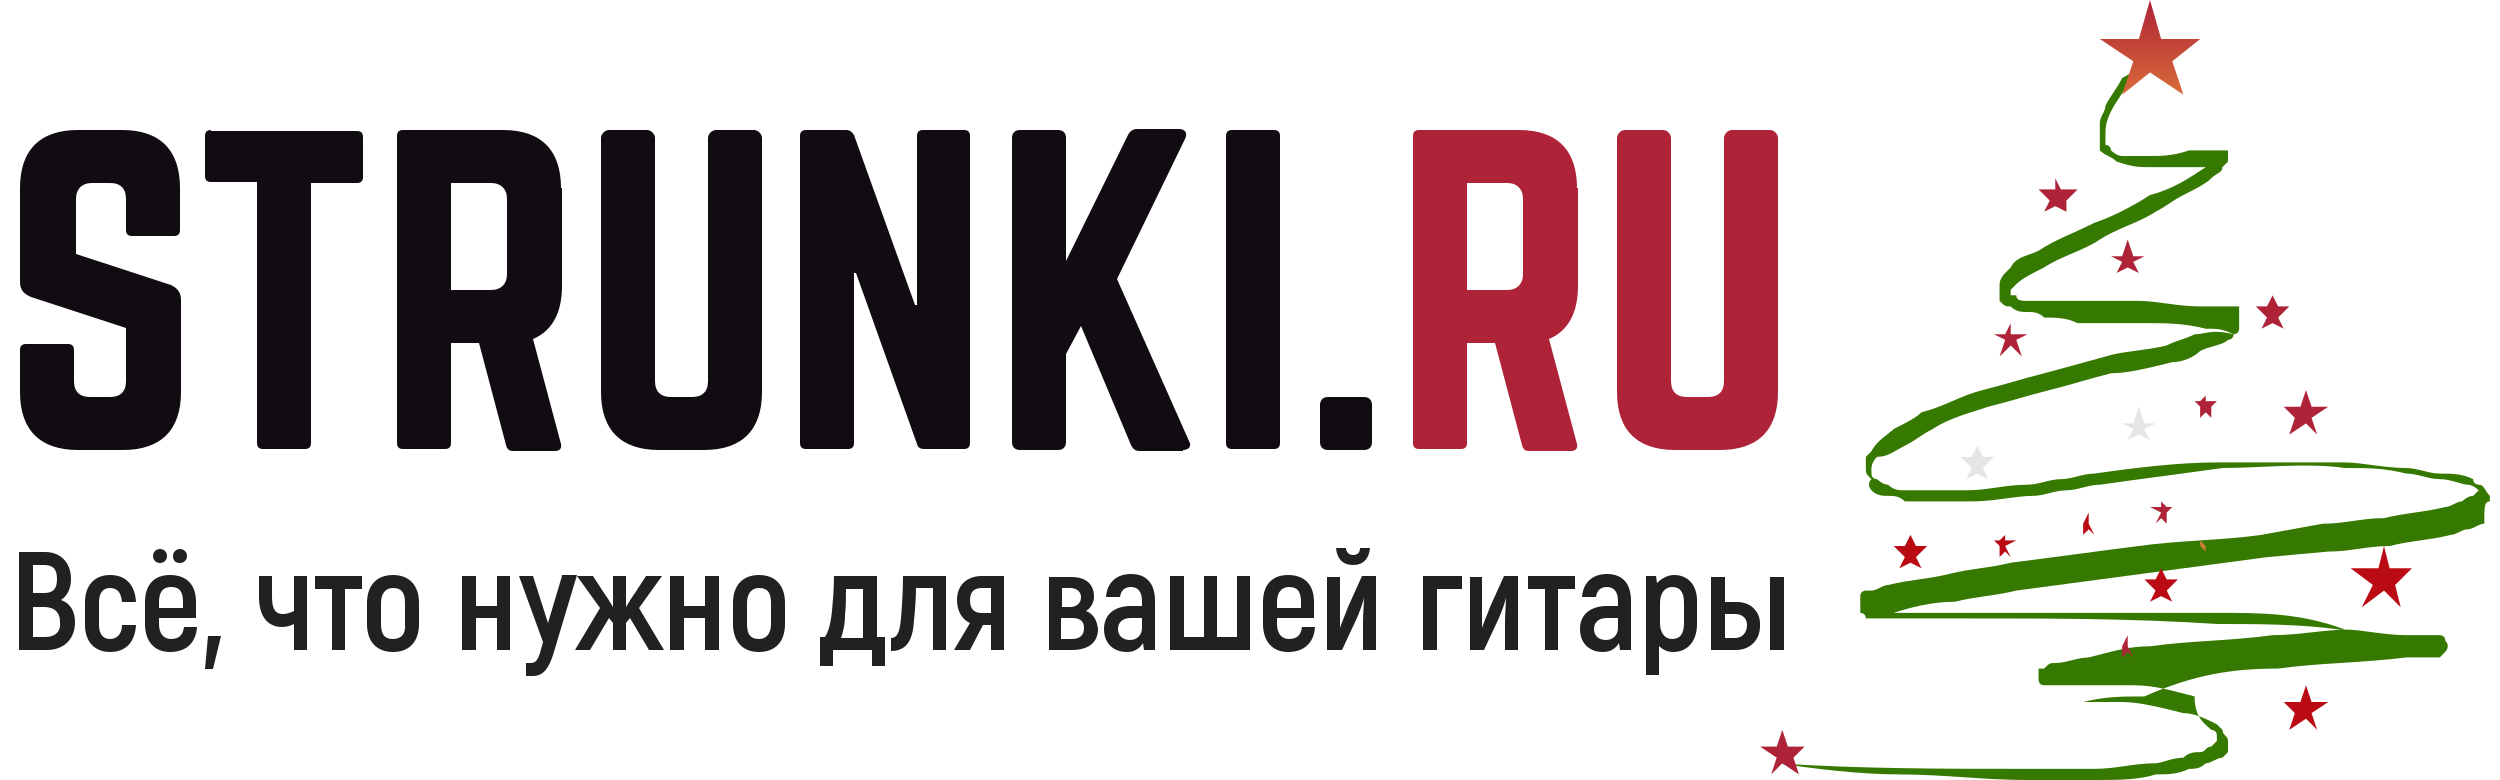 <svg width="250" height="78" viewBox="0 0 250 78" fill="none" xmlns="http://www.w3.org/2000/svg">
<path d="M6.1 60C6.7 59.6 7.1 58.9 7.1 57.9C7.1 56.3 6.1 55.2 4.5 55.2H1.9V65H4.7C6.4 65 7.5 63.9 7.5 62.2C7.5 61.1 7 60.3 6.1 60ZM4.4 56.5C5.3 56.5 5.7 56.9 5.7 57.9C5.7 58.9 5.3 59.3 4.4 59.3H3.3V56.5H4.4V56.5ZM4.5 63.7H3.3V60.7H4.4C5.4 60.7 6 61.2 6 62.2C6.1 63.2 5.5 63.7 4.5 63.7V63.7ZM11 65.2C12.6 65.2 13.5 64.2 13.6 62.5H12.2C12.2 63.4 11.7 63.9 11 63.9C10.3 63.9 9.9 63.4 9.9 62.5V60.2C9.9 59.3 10.3 58.8 11 58.8C11.7 58.8 12.1 59.2 12.2 60.2H13.6C13.5 58.5 12.6 57.5 11 57.5C9.5 57.5 8.5 58.5 8.5 60.2V62.5C8.5 64.2 9.5 65.2 11 65.2ZM16 56.3C16.4 56.3 16.7 56 16.7 55.6C16.7 55.2 16.4 54.9 16 54.9C15.6 54.9 15.3 55.2 15.3 55.6C15.3 56 15.6 56.3 16 56.3ZM18 56.3C18.4 56.3 18.7 56 18.7 55.6C18.7 55.2 18.4 54.9 18 54.9C17.6 54.9 17.3 55.2 17.3 55.6C17.3 56 17.5 56.3 18 56.3ZM18.4 62.7C18.3 63.5 17.9 63.9 17.1 63.9C16.4 63.9 15.9 63.4 15.9 62.4V61.8H19.6V60.2C19.6 58.4 18.6 57.5 17 57.5C15.4 57.5 14.5 58.5 14.5 60.2V62.4C14.5 64.2 15.5 65.2 17 65.2C18.6 65.2 19.6 64.3 19.7 62.7H18.4V62.7ZM17.1 58.7C17.9 58.7 18.3 59.1 18.3 60.2V60.8H15.9V60.2C15.9 59.2 16.3 58.7 17.1 58.7ZM20.8 63.6L20.5 66.9H21.3L22.1 63.6H20.8V63.6ZM29.4 57.6V61.1C29 61.3 28.6 61.4 28.3 61.4C27.6 61.4 27.2 61 27.2 59.7V57.6H25.9V59.7C25.9 61.8 26.9 62.7 28.2 62.7C28.6 62.7 29 62.6 29.4 62.4V65H30.7V57.6H29.4V57.6ZM36.2 57.6H31.5V58.9H33.2V65H34.5V58.9H36.2V57.6ZM39.3 65.2C40.9 65.2 41.9 64.2 41.9 62.4V60.3C41.9 58.5 40.9 57.5 39.3 57.5C37.7 57.5 36.7 58.5 36.7 60.3V62.4C36.7 64.2 37.7 65.2 39.3 65.2ZM39.3 63.9C38.5 63.9 38.1 63.5 38.1 62.4V60.3C38.1 59.3 38.6 58.8 39.3 58.8C40.1 58.8 40.5 59.2 40.5 60.3V62.4C40.6 63.4 40.1 63.9 39.3 63.9ZM49.7 57.6V60.6H47.6V57.6H46.2V65H47.6V61.8H49.7V65H51V57.6H49.7V57.6ZM56.2 57.6L54.8 62.3L53.3 57.6H51.9L54.3 64.2L54 65.3C53.8 65.9 53.6 66.3 53.1 66.3H52.6V67.6H53.3C54.4 67.6 54.9 66.7 55.3 65.5L57.7 57.5H56.2V57.6ZM64.9 65H66.4L63.9 60.8L66.2 57.6H64.6L63.5 59.3C63.2 59.7 62.9 60.2 62.6 60.7V57.6H61.3V60.7C61 60.2 60.7 59.7 60.4 59.3L59.3 57.6H57.7L60 60.8L57.5 65H59L60.9 61.8L61.3 62.3V65H62.6V62.3L63 61.8L64.9 65V65ZM70.5 57.6V60.6H68.4V57.6H67V65H68.4V61.8H70.5V65H71.9V57.6H70.5V57.6ZM75.9 65.2C77.5 65.2 78.5 64.2 78.5 62.4V60.3C78.5 58.5 77.5 57.5 75.9 57.5C74.3 57.5 73.3 58.5 73.3 60.3V62.4C73.3 64.2 74.3 65.2 75.9 65.2ZM75.9 63.9C75.1 63.9 74.7 63.5 74.7 62.4V60.3C74.7 59.3 75.2 58.8 75.9 58.8C76.7 58.8 77.1 59.2 77.1 60.3V62.4C77.1 63.4 76.6 63.9 75.9 63.9ZM82 66.6H83.3V65H87.2V66.6H88.5V63.7H87.7V57.6H83.4C83.4 58.8 83.3 60 83.2 61.1C83.1 62.1 82.9 63.1 82.5 63.7H82V66.6V66.6ZM84.1 63.8C84.3 63.2 84.5 62.5 84.5 61.5C84.6 60.6 84.6 59.8 84.6 58.9H86.3V63.8H84.1ZM89.1 65.1C90.6 65.1 91.3 64.1 91.4 62C91.5 61.1 91.6 59.7 91.6 58.8H93.3V65H94.6V57.6H90.3C90.3 59 90.2 60.7 90.1 61.8C90 63 89.8 63.8 89.1 63.8V65.1V65.1ZM98.2 57.6C96.7 57.6 95.7 58.5 95.7 60C95.7 61.2 96.3 62 97 62.3L95.4 65H97L98.3 62.5H99.1V65H100.4V57.6H98.2V57.6ZM99.1 61.3H98.2C97.4 61.3 97 60.9 97 60C97 59.2 97.4 58.8 98.2 58.8H99.1V61.3ZM108.6 61.1C109.1 60.8 109.4 60.2 109.4 59.7C109.4 58.4 108.6 57.7 107.1 57.7H104.9V65H107.2C108.9 65 109.8 64.2 109.8 62.9C109.7 62.1 109.4 61.4 108.6 61.1V61.1ZM106.2 58.8H107C107.7 58.8 108.1 59.2 108.1 59.7C108.1 60.3 107.7 60.7 107 60.7H106.2V58.8ZM107.2 63.9H106.1V61.8H107.2C108 61.8 108.4 62.1 108.4 62.8C108.4 63.5 108 63.9 107.2 63.9ZM113.1 57.4C111.6 57.4 110.7 58.3 110.6 59.7H112C112.1 59 112.5 58.7 113.1 58.7C113.8 58.7 114.2 59.2 114.2 60.1V60.6H113.1C111.5 60.6 110.4 61.4 110.4 62.9C110.4 64.3 111.3 65.2 112.7 65.2C113.5 65.2 114 64.8 114.3 64.3L114.4 65H115.5V60.1C115.5 58.4 114.7 57.4 113.1 57.4V57.4ZM114.2 62.8C114.2 63.5 113.7 64 113 64C112.3 64 111.8 63.6 111.8 62.9C111.8 62.2 112.3 61.8 113.1 61.8H114.2V62.8V62.8ZM123.7 57.6V63.7H121.7V57.6H120.4V63.7H118.4V57.6H117V65H125V57.6H123.7V57.6ZM130.2 62.7C130.1 63.5 129.7 63.9 128.9 63.9C128.2 63.9 127.7 63.4 127.7 62.4V61.8H131.4V60.2C131.4 58.4 130.4 57.5 128.8 57.5C127.2 57.5 126.3 58.5 126.3 60.2V62.4C126.3 64.2 127.3 65.2 128.8 65.2C130.4 65.2 131.4 64.3 131.5 62.7H130.2V62.7ZM128.9 58.7C129.7 58.7 130.1 59.1 130.1 60.2V60.8H127.7V60.2C127.7 59.2 128.2 58.7 128.9 58.7V58.7ZM135.3 56.5C136.3 56.5 136.9 55.9 137 54.8H136C136 55.3 135.7 55.5 135.3 55.5C134.9 55.5 134.6 55.2 134.6 54.8H133.6C133.7 55.9 134.3 56.5 135.3 56.5ZM132.8 65H134.2L135.6 62C135.9 61.4 136.4 60 136.4 59.7C136.4 60.4 136.3 61.4 136.3 62.1V65H137.6V57.6H136.2L134.8 60.7C134.6 61.3 134.1 62.4 134 62.8V57.7H132.7V65H132.8ZM146.1 57.6H142.3V65H143.7V58.9H146.2V57.6H146.1ZM147 65H148.4L149.8 62C150.1 61.4 150.6 60 150.6 59.7C150.6 60.4 150.5 61.4 150.5 62.1V65H151.8V57.6H150.4L149 60.7C148.8 61.3 148.3 62.4 148.2 62.8V57.7H147V65V65ZM157.5 57.6H152.8V58.9H154.5V65H155.8V58.9H157.5V57.6V57.6ZM160.7 57.4C159.2 57.4 158.3 58.3 158.2 59.7H159.6C159.7 59 160.1 58.7 160.7 58.7C161.4 58.7 161.8 59.2 161.8 60.1V60.6H160.7C159.1 60.6 158 61.4 158 62.9C158 64.3 158.9 65.2 160.3 65.2C161.1 65.2 161.6 64.8 161.9 64.3L162 65H163.1V60.1C163.1 58.4 162.3 57.4 160.7 57.4V57.4ZM161.8 62.8C161.8 63.5 161.3 64 160.6 64C159.9 64 159.4 63.6 159.4 62.9C159.4 62.2 159.9 61.8 160.7 61.8H161.8V62.8V62.8ZM167.4 57.5C166.7 57.5 166.1 57.9 165.7 58.3L165.6 57.6H164.6V67.5H165.9V64.6C166.3 65 166.8 65.2 167.3 65.2C168.7 65.2 169.7 64.2 169.7 62.4V60.4C169.8 58.5 168.8 57.5 167.4 57.5V57.5ZM168.4 62.3C168.4 63.4 168 63.9 167.2 63.9C166.5 63.9 166 63.3 166 62.3V60.3C166 59.3 166.5 58.7 167.2 58.7C168 58.7 168.4 59.2 168.4 60.3V62.3ZM173.7 60.2H172.5V57.7H171.1V65H173.6C175 65 176 64 176 62.6C176.1 61.2 175.1 60.2 173.7 60.2V60.2ZM177 57.7V65H178.4V57.7H177V57.7ZM173.5 63.8H172.5V61.4H173.5C174.2 61.4 174.7 61.8 174.7 62.5C174.7 63.3 174.2 63.8 173.5 63.8Z" fill="#212121"/>
<path d="M7.8 13C4 13 2 15 2 18.8V28.2C2 29 2.4 29.4 3.1 29.7L12.6 32.8V38.1C12.6 39.2 12 39.7 11 39.7H9C8 39.7 7.4 39.2 7.4 38.1V35C7.4 34.6 7.2 34.4 6.8 34.4H2.6C2.2 34.4 2 34.6 2 35V39.2C2 43 4 45 7.8 45H12.3C16.1 45 18.1 43 18.1 39.2V30C18.1 29.2 17.7 28.8 17.1 28.5L7.6 25.4V19.9C7.6 18.9 8.2 18.3 9.2 18.3H11C12.1 18.3 12.6 18.9 12.6 19.9V23C12.6 23.4 12.8 23.6 13.2 23.6H17.4C17.8 23.6 18 23.4 18 23V18.8C18 15 16 13 12.2 13H7.8ZM21.1 13C20.7 13 20.5 13.2 20.5 13.6V17.6C20.5 18 20.7 18.2 21.1 18.2H25.7V44.3C25.7 44.7 25.9 44.9 26.3 44.9H30.5C30.9 44.9 31.1 44.7 31.1 44.3V18.3H35.7C36.1 18.3 36.3 18.1 36.3 17.7V13.7C36.3 13.3 36.1 13.1 35.7 13.1H21.1V13ZM56.1 18.8C56.1 15 54.1 13 50.3 13H40.3C39.9 13 39.7 13.2 39.7 13.6V44.3C39.7 44.7 39.9 44.9 40.3 44.9H44.5C44.9 44.9 45.1 44.7 45.1 44.3V34.3H47.9L50.6 44.5C50.7 44.9 50.9 45.1 51.3 45.1H55.5C55.9 45.1 56.2 44.9 56.1 44.4L53.3 33.9C55.2 33.1 56.2 31.3 56.2 28.6V18.8H56.1ZM45.1 29V18.3H49.1C50.1 18.3 50.7 18.9 50.7 19.9V27.4C50.7 28.4 50.1 29 49.1 29H45.1V29ZM71.6 13C71.2 13 70.8 13.4 70.8 13.8V38.1C70.8 39.2 70.2 39.7 69.2 39.7H67.1C66.1 39.7 65.5 39.2 65.5 38.1V13.8C65.5 13.4 65.1 13 64.7 13H60.9C60.5 13 60.1 13.4 60.1 13.8V39.2C60.1 43 62.1 45 65.9 45H70.4C74.2 45 76.2 43 76.2 39.2V13.8C76.2 13.4 75.8 13 75.4 13H71.6V13ZM92.3 13C91.9 13 91.7 13.2 91.7 13.6V30.5H91.5L85.4 13.5C85.2 13.2 85 13 84.6 13H80.6C80.2 13 80 13.2 80 13.6V44.3C80 44.7 80.2 44.9 80.6 44.9H84.8C85.2 44.9 85.4 44.7 85.4 44.3V27.3H85.6L91.7 44.4C91.8 44.8 92.1 44.9 92.4 44.9H96.4C96.8 44.9 97 44.7 97 44.3V13.6C97 13.2 96.8 13 96.4 13H92.3V13ZM118.3 45C118.9 45 119.2 44.6 118.9 44.1L111.7 27.9L118.5 13.9C118.8 13.3 118.5 12.9 117.9 12.9H113.7C113.3 12.9 113 13.1 112.8 13.5L106.6 26.1V13.8C106.6 13.3 106.3 13 105.8 13H102C101.5 13 101.2 13.3 101.2 13.8V44.2C101.2 44.7 101.5 45 102 45H105.8C106.3 45 106.6 44.7 106.6 44.2V35.4L108.1 32.6L113.1 44.5C113.3 44.9 113.5 45.1 114 45.1H118.3V45ZM123.2 13C122.8 13 122.6 13.2 122.6 13.6V44.3C122.6 44.7 122.8 44.9 123.2 44.9H127.4C127.8 44.9 128 44.7 128 44.3V13.6C128 13.2 127.8 13 127.4 13H123.2ZM132 44.2C132 44.7 132.3 45 132.8 45H136.4C136.9 45 137.2 44.7 137.2 44.2V40.5C137.2 40 136.9 39.7 136.4 39.7H132.8C132.3 39.7 132 40 132 40.5V44.2Z" fill="#110C11"/>
<path d="M157.7 18.8C157.7 15 155.7 13 151.9 13H141.9C141.5 13 141.3 13.2 141.3 13.6V44.3C141.3 44.7 141.5 44.9 141.9 44.9H146.1C146.5 44.9 146.7 44.7 146.7 44.3V34.3H149.5L152.2 44.5C152.3 44.9 152.5 45.1 152.9 45.1H157.1C157.5 45.1 157.8 44.9 157.7 44.4L154.9 33.9C156.8 33.1 157.8 31.3 157.8 28.6V18.8H157.7ZM146.7 29V18.3H150.7C151.7 18.3 152.3 18.9 152.3 19.9V27.4C152.3 28.4 151.7 29 150.7 29H146.7V29ZM173.2 13C172.8 13 172.4 13.4 172.4 13.8V38.1C172.4 39.2 171.8 39.7 170.8 39.7H168.7C167.7 39.7 167.1 39.2 167.1 38.1V13.8C167.1 13.4 166.7 13 166.3 13H162.5C162.1 13 161.7 13.4 161.7 13.8V39.2C161.7 43 163.7 45 167.5 45H172C175.8 45 177.8 43 177.8 39.2V13.8C177.8 13.4 177.4 13 177 13H173.2V13Z" fill="#AF2338"/>
<path d="M248.986 49.586C248.429 49.029 248.429 49.029 248.986 49.586C248.429 49.029 248.429 48.471 247.871 48.471C247.871 48.471 247.314 48.471 247.314 47.914C246.2 47.357 245.086 47.357 243.971 47.357C242.857 47.357 241.743 46.8 240.629 46.8C238.4 46.8 236.171 46.243 234.5 46.243C230.043 46.243 226.143 46.243 221.686 46.243C217.786 46.243 213.329 46.8 209.429 47.357C208.314 47.357 207.2 47.914 206.086 47.914C204.971 47.914 203.857 48.471 202.743 48.471C200.514 48.471 198.843 49.029 196.614 49.029C195.5 49.029 194.386 49.029 193.271 49.029C192.157 49.029 191.043 49.029 190.486 49.029C189.929 49.029 189.371 49.029 188.814 48.471C188.257 48.471 187.7 47.914 187.7 47.914C187.7 47.914 187.143 47.914 187.143 47.357C187.143 47.357 187.143 47.357 187.143 46.8C187.143 46.8 187.143 46.243 187.7 45.686C188.814 45.686 189.371 45.129 190.486 44.571C191.6 44.014 192.157 43.457 193.271 42.9C194.943 41.786 197.171 41.229 198.843 40.671C201.071 40.114 202.743 39.557 204.971 39C207.2 38.443 208.871 37.886 211.1 37.329C212.771 37.329 215 36.771 217.229 36.214C218.343 36.214 219.457 35.657 220.014 35.1C221.129 34.543 222.243 34.543 222.8 33.986C222.8 33.986 223.357 33.986 223.357 33.429C223.357 33.429 223.914 33.429 223.914 32.871C223.914 32.871 223.914 32.871 223.914 32.314V31.757V31.2C223.914 31.2 223.914 31.2 223.914 30.643C223.357 30.643 223.357 30.643 222.8 30.643C221.686 30.643 220.571 30.643 220.014 30.643C217.786 30.643 215.557 30.086 213.886 30.086C212.771 30.086 211.657 30.086 210.543 30.086C209.429 30.086 208.314 30.086 207.2 30.086C206.086 30.086 204.971 30.086 204.414 30.086C203.857 30.086 203.3 30.086 202.743 30.086C202.186 30.086 201.629 30.086 201.629 29.529C201.629 29.529 201.629 29.529 201.071 29.529C201.071 29.529 201.071 29.529 201.071 28.971L201.629 28.414C202.186 27.857 203.3 27.3 204.414 26.743C206.086 25.629 208.314 25.071 209.986 23.957C211.657 22.843 213.886 22.286 215.557 21.171C216.671 20.614 217.229 20.057 218.343 19.5C219.457 18.943 220.571 18.386 221.129 17.828C221.686 17.271 222.243 17.271 222.243 16.714C222.243 16.714 222.243 16.714 222.8 16.157C222.8 16.157 222.8 16.157 222.8 15.6C222.8 15.6 222.8 15.6 222.8 15.043H222.243C221.686 15.043 221.129 15.043 220.571 15.043H218.9C217.229 15.6 216.114 15.6 215 15.6C213.886 15.6 212.771 15.6 212.214 15.6C211.657 15.6 211.1 15.043 211.1 15.043C211.1 15.043 211.1 14.486 210.543 14.486V13.928C210.543 12.814 210.543 12.257 211.1 11.143C211.657 10.028 212.214 9.471 212.771 8.357C213.329 7.243 213.886 6.686 215 6.129C213.886 6.686 213.329 7.243 212.214 7.8C211.657 8.914 211.1 9.471 210.543 10.586C210.543 11.143 209.986 11.7 209.986 12.257C209.986 12.814 209.986 13.371 209.986 13.928C209.986 14.486 209.986 14.486 209.986 14.486C209.986 14.486 209.986 14.486 209.986 15.043C210.543 15.6 211.1 15.6 211.657 16.157C213.329 16.714 213.886 16.714 215 16.714C216.114 16.714 217.229 16.714 218.343 16.714H220.014C220.571 16.714 221.129 16.714 221.686 16.714C221.129 16.157 220.571 16.714 220.571 16.714C218.9 17.828 217.229 18.943 215 19.5C213.329 20.614 211.1 21.729 209.429 22.286C207.2 23.4 205.529 23.957 203.857 25.071C202.743 25.629 201.629 25.629 201.071 26.743L200.514 27.3C200.514 27.3 199.957 27.857 199.957 28.414C199.957 28.414 199.957 28.414 199.957 28.971V29.529C199.957 29.529 199.957 29.529 199.957 30.086C200.514 30.643 200.514 30.643 201.071 30.643C201.629 31.2 202.186 31.2 202.743 31.2C203.3 31.2 203.857 31.2 204.414 31.757C205.529 31.757 206.643 31.757 207.757 32.314C208.871 32.314 209.986 32.314 211.1 32.314H214.443C216.671 32.314 218.343 32.314 220.571 32.871C221.686 32.871 222.243 32.871 223.357 33.429C221.129 32.871 220.571 33.429 219.457 33.429C218.343 33.986 217.786 33.986 216.671 34.543C214.443 35.1 212.214 35.1 210.543 35.657L204.414 37.329C202.186 37.886 200.514 38.443 198.286 39C196.057 39.557 194.386 40.671 192.157 41.229C191.6 41.786 190.486 42.343 189.371 42.9C188.814 43.457 187.7 44.014 187.143 45.129L186.586 45.686C186.586 46.243 186.586 46.243 186.586 46.8C186.586 47.357 186.586 47.357 187.143 47.914C186.586 48.471 187.143 49.029 187.143 49.029C187.7 49.586 188.257 49.586 188.814 49.586C189.371 49.586 189.929 49.586 190.486 50.143C191.6 50.143 192.714 50.143 193.829 50.143C194.943 50.143 196.057 50.143 197.171 50.143C199.4 50.143 201.629 49.586 203.3 49.586C204.414 49.586 205.529 49.029 206.643 49.029C207.757 49.029 208.871 48.471 209.986 48.471C213.886 47.914 218.343 47.357 222.243 46.8C226.143 46.8 230.6 46.243 234.5 46.8C236.729 46.8 238.4 46.8 240.629 47.357C241.743 47.357 242.857 47.914 243.971 47.914C245.086 47.914 246.2 48.471 246.757 48.471C247.314 48.471 247.871 49.029 247.871 49.029C247.871 49.029 247.871 49.029 247.314 49.586C246.757 49.586 246.2 50.143 246.2 50.143C245.643 50.143 245.086 50.7 244.529 50.7C242.3 51.257 240.629 51.257 238.4 51.814C236.171 51.814 234.5 52.371 232.271 52.371L226.143 53.486C222.243 54.043 217.786 54.043 213.886 54.6C209.429 55.157 205.529 55.714 201.071 56.271C198.843 56.829 197.171 56.829 194.943 57.386C192.714 57.943 191.043 57.943 188.814 58.5C188.257 58.5 187.7 59.057 187.143 59.057H186.586C186.586 59.057 186.029 59.057 186.029 59.614C186.029 59.614 186.029 59.614 186.029 60.171V60.729C186.029 60.729 186.029 60.729 186.029 61.286C186.029 61.286 186.586 61.286 186.586 61.843C186.586 61.843 186.586 61.843 187.143 61.843C187.7 61.843 187.7 61.843 188.257 61.843C188.814 61.843 188.814 61.843 188.814 61.843C189.371 61.843 189.929 61.843 190.486 61.843C192.714 61.843 194.943 61.843 196.614 61.843C204.971 61.843 213.329 61.843 221.686 62.4C225.586 62.4 230.043 62.4 233.943 62.957C234.5 62.957 234.5 62.957 235.057 62.957C232.271 62.957 230.043 63.514 227.257 63.514C223.357 64.071 218.9 64.071 215 64.629C212.771 64.629 211.1 65.186 208.871 65.743C207.757 65.743 206.643 66.3 205.529 66.3C204.971 66.3 204.971 66.3 204.414 66.857C204.414 66.857 204.414 66.857 203.857 66.857C203.857 66.857 203.857 66.857 203.857 67.414V67.971C203.857 67.971 203.857 68.529 204.414 68.529H204.971H205.529C206.086 68.529 206.086 68.529 206.643 68.529C207.757 68.529 208.871 68.529 209.986 68.529H211.657C212.214 68.529 212.771 68.529 213.329 68.529C215.557 68.529 217.229 69.086 219.457 69.643C219.457 71.871 220.571 72.429 221.129 72.986C221.129 72.986 221.686 72.986 221.686 73.543C221.686 73.543 221.686 73.543 221.686 74.1C221.686 74.1 221.686 74.1 221.129 74.657C220.571 74.657 220.571 75.214 220.014 75.214C219.457 75.214 218.9 75.214 218.343 75.771C217.229 75.771 216.114 76.329 215.557 76.329C213.329 76.329 211.657 76.886 209.429 76.886H206.086H202.743C194.386 76.886 186.029 76.886 177.671 76.329C181.571 76.886 186.029 77.443 189.929 77.443C194.386 77.443 198.286 78 202.743 78H206.086H209.429C211.657 78 213.886 78 215.557 77.443C216.671 77.443 217.786 77.443 218.9 76.886C219.457 76.886 220.014 76.886 220.571 76.329C221.129 76.329 221.686 75.771 222.243 75.771L222.8 75.214V74.657V74.1C222.8 73.543 222.243 73.543 222.243 72.986L221.686 72.429C220.571 71.871 219.457 71.314 218.343 71.314C216.114 70.757 213.886 70.2 212.214 70.2C211.657 70.2 211.1 70.2 210.543 70.2H208.871C208.314 70.2 208.314 70.2 207.757 70.2H208.314C210.543 69.643 212.214 69.643 214.443 69.643C219.457 67.414 223.357 66.857 227.814 66.857C231.714 66.3 236.171 66.3 240.629 65.743C241.186 65.743 241.743 65.743 242.3 65.743H242.857H243.414H243.971C243.971 65.743 243.971 65.743 244.529 65.186C244.529 65.186 245.086 64.629 244.529 64.071C244.529 63.514 243.971 63.514 243.971 63.514C243.971 63.514 243.971 63.514 243.414 63.514C242.857 63.514 242.857 63.514 242.3 63.514C241.743 63.514 241.186 63.514 240.629 63.514C238.4 63.514 236.171 62.957 234.5 62.957C230.043 61.286 226.143 61.286 221.686 61.286C213.329 61.286 204.971 61.286 196.614 61.286C194.386 61.286 192.714 61.286 190.486 61.286C189.929 61.286 189.929 61.286 189.371 61.286C191.043 60.729 193.271 60.171 195.5 60.171C197.729 59.614 199.4 59.614 201.629 59.057C209.986 57.943 218.343 56.829 226.7 55.714L232.829 55.157C235.057 55.157 236.729 54.6 238.957 54.6C241.186 54.043 242.857 54.043 245.086 53.486C245.643 53.486 246.2 52.929 246.757 52.929C247.314 52.929 247.871 52.371 248.429 52.371C248.429 50.7 248.429 50.143 248.986 50.143C248.986 49.586 248.986 49.586 248.986 49.586ZM201.071 28.414C201.071 28.414 201.071 28.971 201.071 28.414V28.414Z" fill="#367901"/>
<path d="M215 0L216.114 3.9H220.014L217.229 6.129L218.343 9.471L215 7.243L212.214 9.471L213.329 6.129L209.986 3.9H213.886L215 0Z" fill="url(#paint0_linear_336_528)"/>
<path d="M201.072 32.314V33.429H202.744L201.629 33.986L202.187 35.657L201.072 34.543L199.958 35.657L200.515 33.986L199.401 33.429H200.515L201.072 32.314Z" fill="#AF2338"/>
<path d="M212.771 23.957L213.328 25.628H214.442L213.328 26.186L213.885 27.3L212.771 26.743L211.656 27.3L212.213 26.186L211.099 25.628H212.213L212.771 23.957Z" fill="#AF2338"/>
<path d="M227.256 29.529L227.814 30.643H228.928L227.814 31.757L228.371 32.871L227.256 32.314L226.142 32.871L226.699 31.757L225.585 30.643H226.699L227.256 29.529Z" fill="#AF2338"/>
<path d="M213.886 40.671L214.443 42.343H215.557L214.443 42.9L215 44.014L213.886 43.457L212.771 44.014L213.329 42.9L212.214 42.343H213.329L213.886 40.671Z" fill="#E5E5E5"/>
<path d="M205.528 17.829L206.086 18.943H207.757L206.643 20.057V21.172L205.528 20.614L204.414 21.172L204.971 20.057L203.857 18.943H205.528V17.829Z" fill="#AF2338"/>
<path d="M197.729 44.572L198.286 45.686H199.4L198.286 46.8L198.843 47.914L197.729 47.357L196.614 47.914L197.171 46.8L196.057 45.686H197.171L197.729 44.572Z" fill="#E5E5E5"/>
<path d="M216.114 56.829L216.671 57.943H217.785L216.671 59.057L217.228 60.172L216.114 59.614L215 60.172L215.557 59.057L214.442 57.943H215.557L216.114 56.829Z" fill="#BA0B14"/>
<path d="M230.6 68.529L231.157 70.2H232.828L231.157 71.314L231.714 72.986L230.6 71.871L228.928 72.986L229.485 71.314L228.371 70.2H230.043L230.6 68.529Z" fill="#BA0B14"/>
<path d="M238.401 54.6L238.958 56.829H241.187L239.515 58.5L240.072 60.729L238.401 59.057L236.172 60.729L237.287 58.5L235.058 56.829H237.844L238.401 54.6Z" fill="#BA0B14"/>
<path d="M178.229 72.986L178.786 74.657H180.457L179.343 75.771L179.9 77.443L178.229 76.329L177.114 77.443L177.671 75.771L176 74.657H177.671L178.229 72.986Z" fill="#AF2338"/>
<path d="M230.6 39L231.157 40.671H232.828L231.157 41.786L231.714 43.457L230.6 42.343L228.928 43.457L229.485 41.786L228.371 40.671H230.043L230.6 39Z" fill="#AF2338"/>
<path d="M191.043 53.486L191.6 54.6H192.714L191.6 55.714L192.157 56.828L191.043 56.271L189.928 56.828L190.485 55.714L189.371 54.6H190.485L191.043 53.486Z" fill="#BA0B14"/>
<path d="M200.515 53.486V54.043H201.629L200.515 54.6L201.072 55.714L200.515 55.157L199.958 55.714V54.6L199.401 54.043H199.958L200.515 53.486Z" fill="#BA0B14"/>
<path d="M208.872 51.257V52.371H209.986H208.872L209.429 53.486L208.872 52.929L208.314 53.486V52.371H207.757H208.314L208.872 51.257Z" fill="#BA0B14"/>
<path d="M220.015 54.043L220.572 54.6V55.158L220.015 54.6V55.158V54.6H219.457H220.015V54.043Z" fill="url(#paint1_linear_336_528)"/>
<path d="M216.114 50.143L216.671 50.7H217.229L216.671 51.257V52.371L216.114 51.814L215.557 52.371L216.114 51.257L215 50.7H216.114V50.143Z" fill="#AF2338"/>
<path d="M220.571 39.557V40.114H221.686L221.128 40.671V41.786L220.571 41.229L220.014 41.786V40.671L219.457 40.114H220.014L220.571 39.557Z" fill="#AF2338"/>
<path d="M212.772 63.514V64.629H213.886H212.772L213.329 65.743L212.772 65.186L212.214 65.743V64.629H211.657H212.214L212.772 63.514Z" fill="#AF2338"/>
<defs>
<linearGradient id="paint0_linear_336_528" x1="215.174" y1="-4.655" x2="215.174" y2="69.744" gradientUnits="userSpaceOnUse">
<stop offset="0.064" stop-color="#AF2338"/>
<stop offset="0.305" stop-color="#FFAC3A"/>
<stop offset="1" stop-color="#B06C2F"/>
</linearGradient>
<linearGradient id="paint1_linear_336_528" x1="220.201" y1="-4.426" x2="220.201" y2="70.014" gradientUnits="userSpaceOnUse">
<stop offset="0.064" stop-color="#FFD076"/>
<stop offset="0.305" stop-color="#FFAC3A"/>
<stop offset="1" stop-color="#B06C2F"/>
</linearGradient>
</defs>
</svg>
